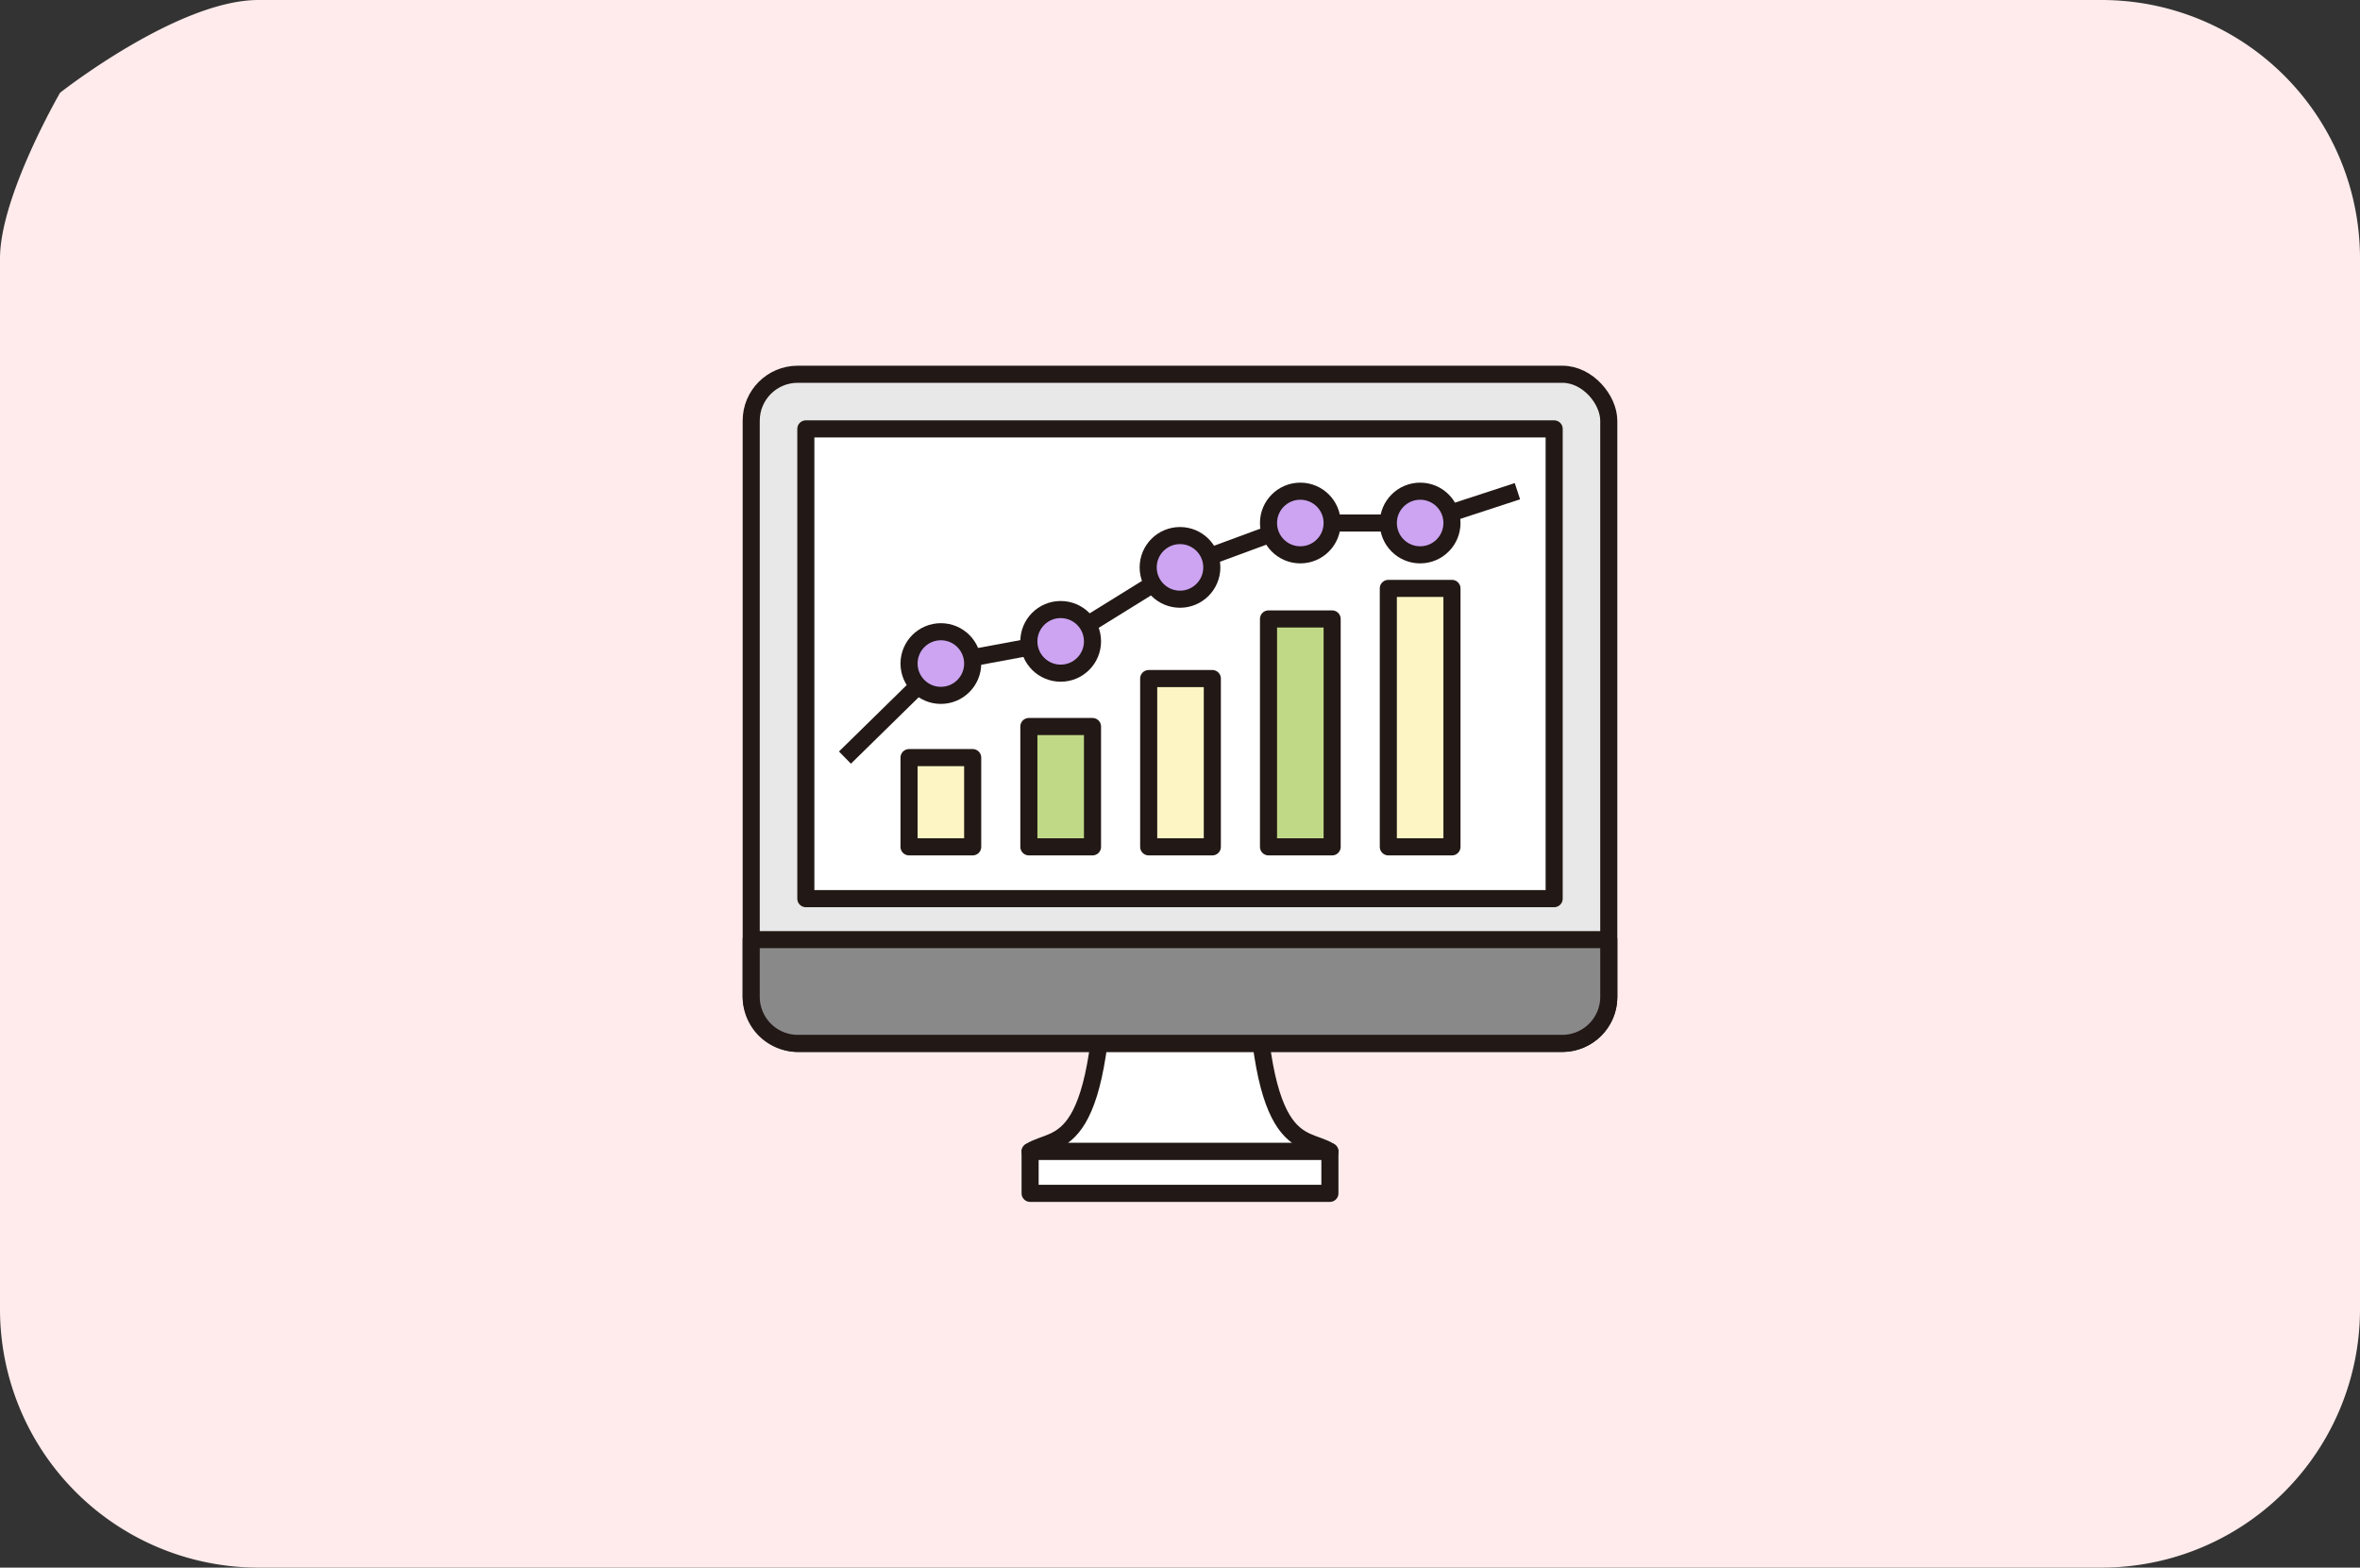 <svg xmlns="http://www.w3.org/2000/svg" width="274" height="182"><rect width="100%" height="100%" fill="#333333" stroke="none"/><defs><clipPath id="a"><path fill="none" d="M0 0h274v182H0z"/></clipPath></defs><path fill="#ffebeb" d="M30 0h214a30 30 0 0 1 30 30v122a30 30 0 0 1-30 30H30a30 30 0 0 1-30-30V30c0-7.207 6.976-19.234 6.976-19.234S20.639 0 30 0"/><g clip-path="url(#a)"><path fill="#fff" d="M145.669 106.609c0 28.088 5.587 25.023 8.733 27.078H119.6c3.147-2.055 8.733 1.01 8.733-27.078Z"/><path fill="none" stroke="#221815" stroke-linejoin="round" stroke-width="1.984" d="M145.669 106.609c0 28.088 5.587 25.023 8.733 27.078H119.6c3.147-2.055 8.733 1.01 8.733-27.078Z"/><path fill="#fff" d="M119.598 133.688h34.805v4.86h-34.805z"/><path fill="none" stroke="#221815" stroke-linejoin="round" stroke-width="1.984" d="M119.598 133.688h34.805v4.86h-34.805z"/><rect width="99.565" height="77.686" fill="#feebeb" rx="5.393" transform="translate(87.217 43.452)"/><rect width="99.565" height="77.686" fill="#e8e8e8" stroke="#221815" stroke-linecap="round" stroke-linejoin="round" stroke-width="1.984" rx="5.393" transform="translate(87.217 43.452)"/><path fill="#898989" d="M186.783 115.745a5.41 5.41 0 0 1-5.394 5.393H92.611a5.41 5.41 0 0 1-5.394-5.393v-6.654h99.566Z"/><path fill="none" stroke="#221815" stroke-linecap="round" stroke-linejoin="round" stroke-width="1.984" d="M186.783 115.745a5.41 5.41 0 0 1-5.394 5.393H92.611a5.41 5.41 0 0 1-5.394-5.393v-6.654h99.566Z"/><path fill="#fff" d="M93.559 49.794h86.882v54.539H93.559z"/><path fill="none" stroke="#221815" stroke-linejoin="round" stroke-width="1.984" d="M93.559 49.794h86.882v54.539H93.559z"/><path fill="#efefef" d="M105.542 87.958h7.388V98.32h-7.388z"/><path fill="#fdf6c4" stroke="#221815" stroke-linecap="round" stroke-linejoin="round" stroke-width="1.984" d="M105.542 87.958h7.388V98.32h-7.388z"/><path fill="#c9caca" d="M119.453 84.349h7.388V98.32h-7.388z"/><path fill="#c0d986" stroke="#221815" stroke-linecap="round" stroke-linejoin="round" stroke-width="1.984" d="M119.453 84.349h7.388V98.32h-7.388z"/><path fill="#efefef" d="M133.365 78.781h7.388V98.32h-7.388z"/><path fill="#fdf6c4" stroke="#221815" stroke-linecap="round" stroke-linejoin="round" stroke-width="1.984" d="M133.365 78.781h7.388V98.32h-7.388z"/><path fill="#c9caca" d="M147.276 71.86h7.388v26.46h-7.388z"/><path fill="#c0d986" stroke="#221815" stroke-linecap="round" stroke-linejoin="round" stroke-width="1.984" d="M147.276 71.86h7.388v26.46h-7.388z"/><path fill="#efefef" d="M161.187 68.314h7.388V98.32h-7.388z"/><path fill="#fdf6c4" stroke="#221815" stroke-linecap="round" stroke-linejoin="round" stroke-width="1.984" d="M161.187 68.314h7.388V98.32h-7.388z"/><path fill="none" stroke="#221815" stroke-linejoin="round" stroke-width="1.984" d="m98.1 87.958 11.135-10.92 13.911-2.576L137 65.874l13.97-5.152h13.911l11.294-3.694"/><path fill="#fb9c9d" d="M112.93 77.038a3.694 3.694 0 1 1-3.694-3.694 3.694 3.694 0 0 1 3.694 3.694"/><circle cx="3.694" cy="3.694" r="3.694" fill="#cca4f2" stroke="#221815" stroke-linecap="round" stroke-linejoin="round" stroke-width="1.984" transform="translate(105.542 73.344)"/><path fill="#fb9c9d" d="M126.841 74.462a3.694 3.694 0 1 1-3.694-3.694 3.694 3.694 0 0 1 3.694 3.694"/><circle cx="3.694" cy="3.694" r="3.694" fill="#cca4f2" stroke="#221815" stroke-linecap="round" stroke-linejoin="round" stroke-width="1.984" transform="translate(119.453 70.768)"/><path fill="#fb9c9d" d="M140.694 65.874A3.694 3.694 0 1 1 137 62.18a3.694 3.694 0 0 1 3.694 3.694"/><circle cx="3.694" cy="3.694" r="3.694" fill="#cca4f2" stroke="#221815" stroke-linecap="round" stroke-linejoin="round" stroke-width="1.984" transform="translate(133.306 62.18)"/><path fill="#fb9c9d" d="M154.664 60.722a3.694 3.694 0 1 1-3.694-3.694 3.694 3.694 0 0 1 3.694 3.694"/><circle cx="3.694" cy="3.694" r="3.694" fill="#cca4f2" stroke="#221815" stroke-linecap="round" stroke-linejoin="round" stroke-width="1.984" transform="translate(147.276 57.028)"/><path fill="#cca4f2" d="M168.575 60.722a3.694 3.694 0 1 1-3.694-3.694 3.694 3.694 0 0 1 3.694 3.694"/><circle cx="3.694" cy="3.694" r="3.694" fill="none" stroke="#221815" stroke-linecap="round" stroke-linejoin="round" stroke-width="1.984" transform="translate(161.187 57.028)"/></g></svg>